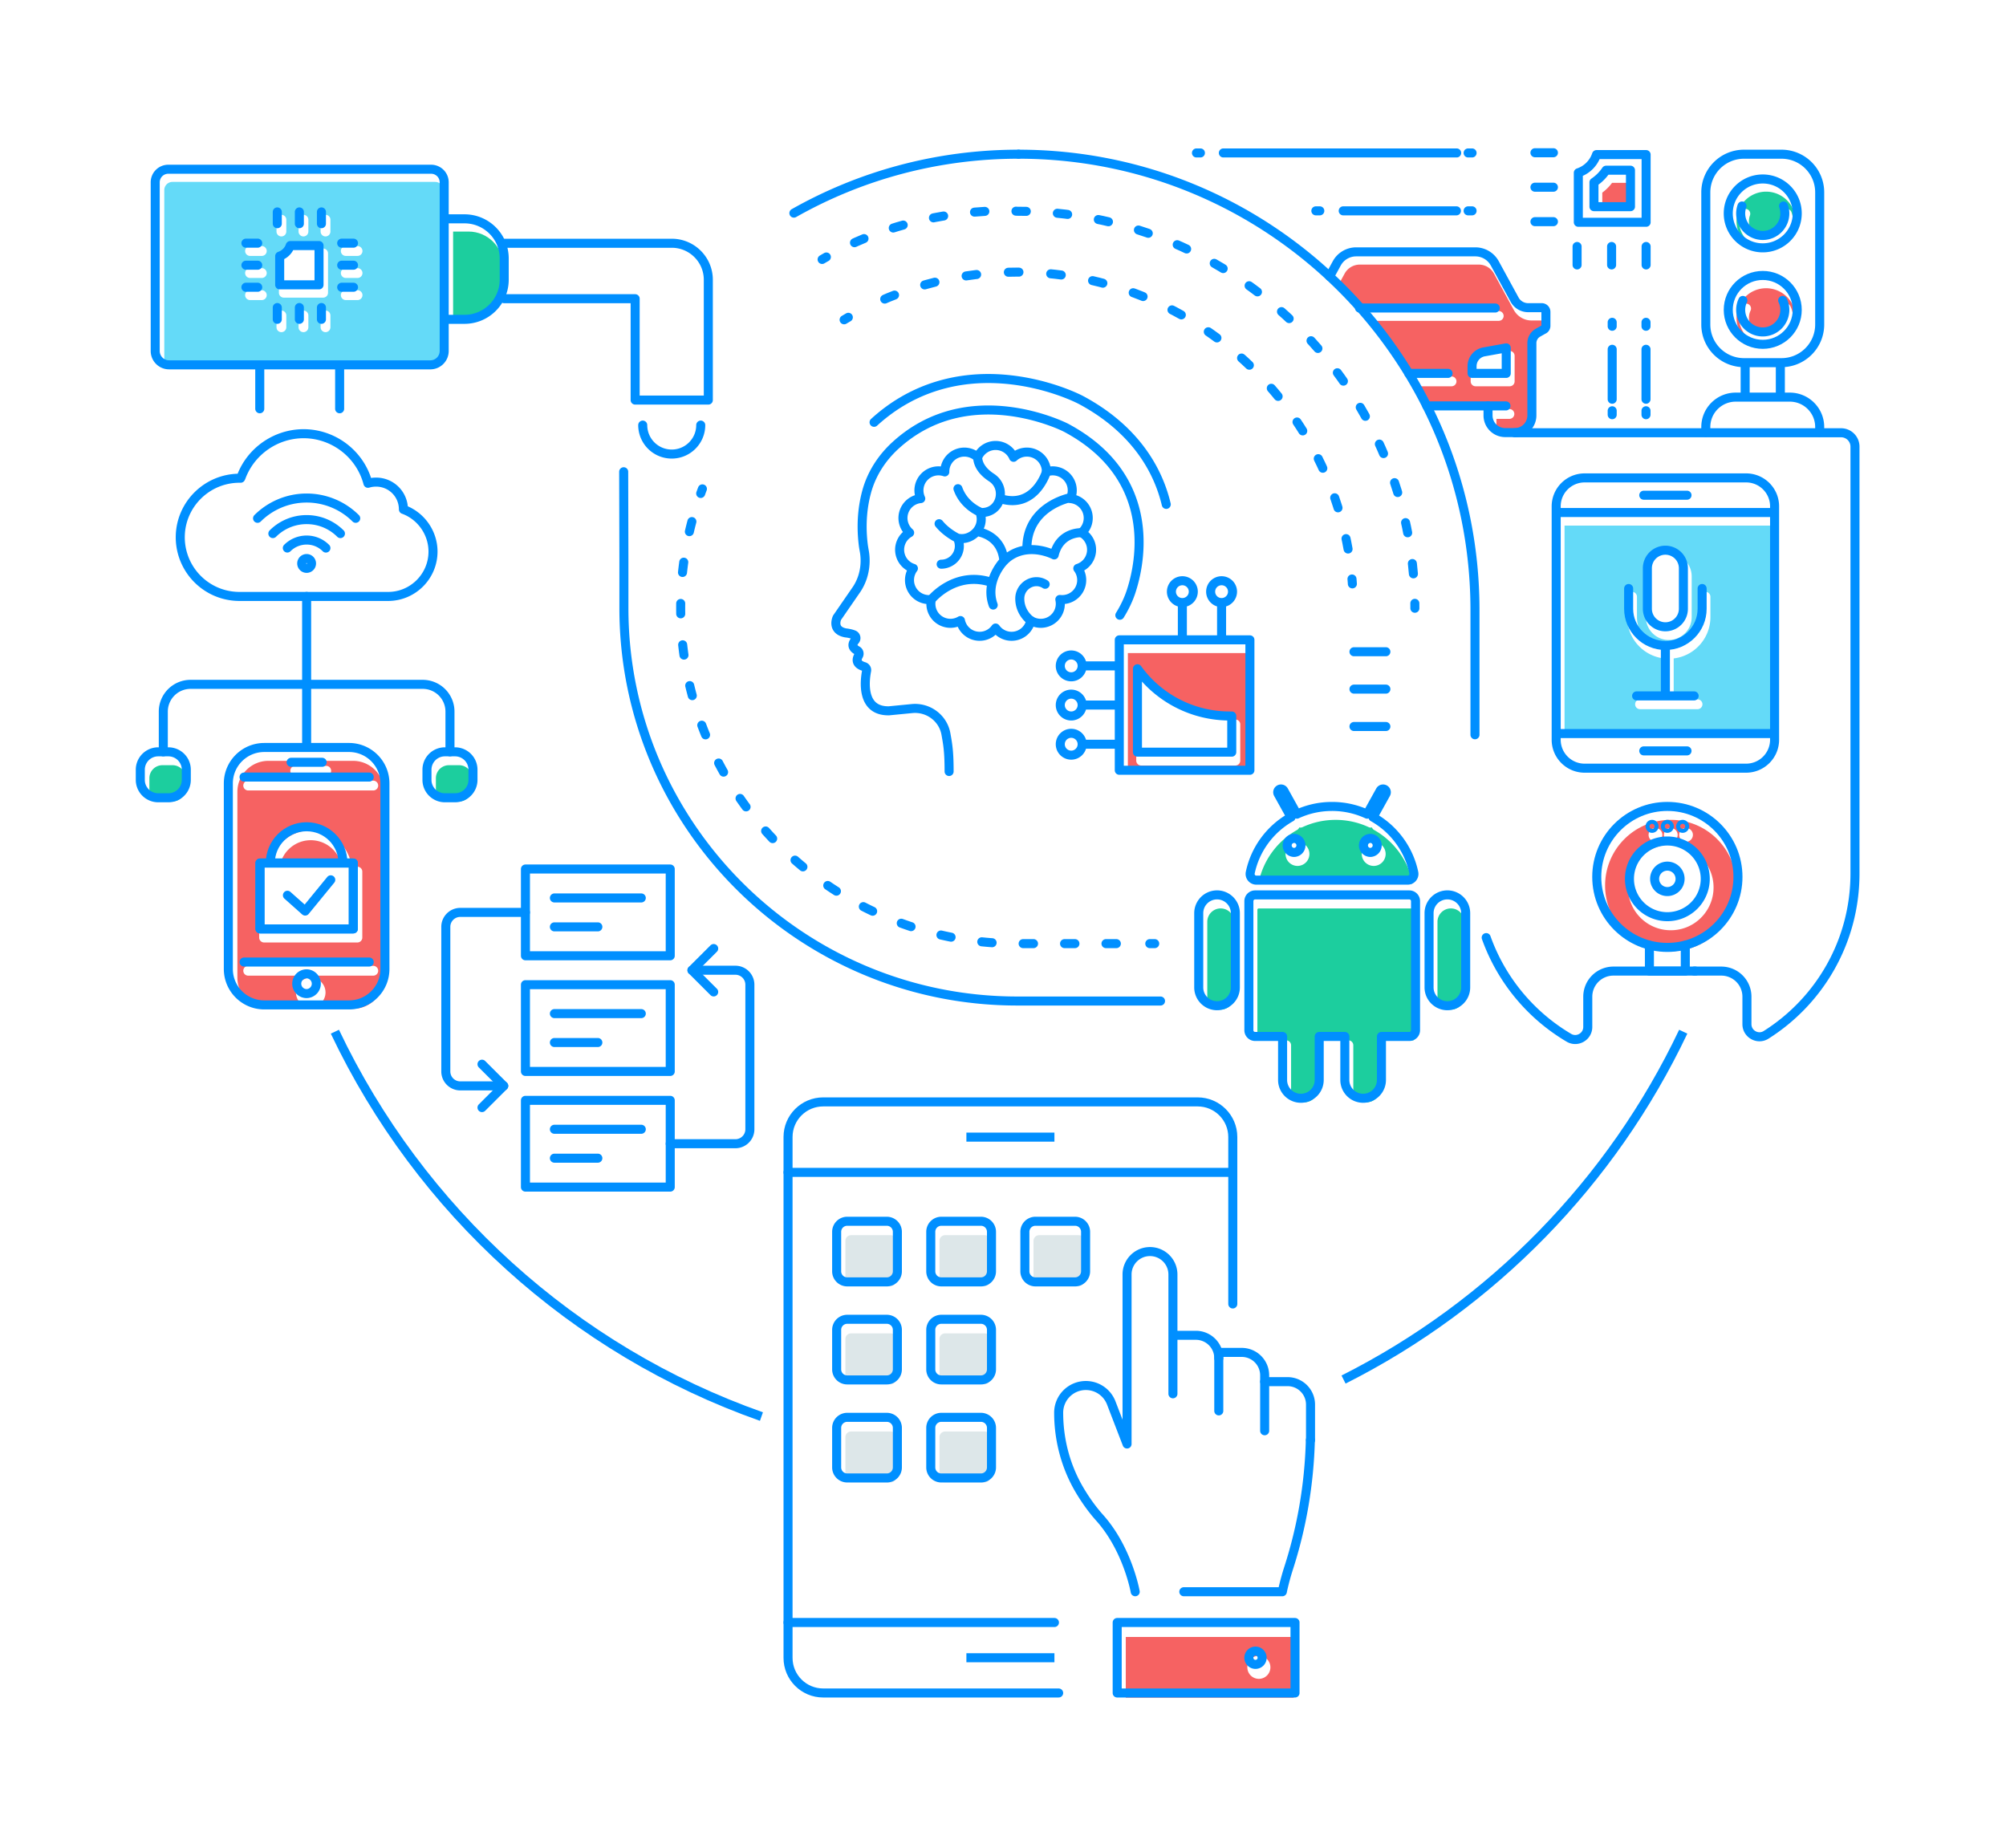 <svg xmlns="http://www.w3.org/2000/svg" width="444" height="409" viewBox="0 0 444 409">
    <defs>
        <filter id="a" width="143.2%" height="147.4%" x="-21.6%" y="-23.6%" filterUnits="objectBoundingBox">
            <feOffset dy="9" in="SourceAlpha" result="shadowOffsetOuter1"/>
            <feGaussianBlur in="shadowOffsetOuter1" result="shadowBlurOuter1" stdDeviation="16.5"/>
            <feColorMatrix in="shadowBlurOuter1" result="shadowMatrixOuter1" values="0 0 0 0 0 0 0 0 0 0.561 0 0 0 0 1 0 0 0 0.3 0"/>
            <feMerge>
                <feMergeNode in="shadowMatrixOuter1"/>
                <feMergeNode in="SourceGraphic"/>
            </feMerge>
        </filter>
    </defs>
    <g fill="none" fill-rule="evenodd" filter="url(#a)" transform="translate(31 23)">
        <path fill="#DDE7E9" d="M167.375 242.63v8.767c0 .687-.557 1.251-1.251 1.251h-8.758a1.252 1.252 0 0 1-1.252-1.251v-8.767c0-.687.557-1.251 1.252-1.251h8.758c.694 0 1.251.564 1.251 1.25M188.197 242.63v8.767c0 .687-.564 1.251-1.251 1.251h-8.758a1.252 1.252 0 0 1-1.252-1.251v-8.767c0-.687.557-1.251 1.252-1.251h8.758c.687 0 1.251.564 1.251 1.25M209.012 242.63v8.767a1.25 1.25 0 0 1-1.244 1.251h-8.766a1.256 1.256 0 0 1-1.25-1.251v-8.767c0-.687.563-1.251 1.25-1.251h8.766a1.25 1.25 0 0 1 1.244 1.25M167.375 264.36v8.76c0 .687-.557 1.25-1.251 1.25h-8.758a1.252 1.252 0 0 1-1.252-1.25v-8.76c0-.695.557-1.252 1.252-1.252h8.758c.694 0 1.251.557 1.251 1.252M188.197 264.36v8.76c0 .687-.564 1.25-1.251 1.25h-8.758a1.252 1.252 0 0 1-1.252-1.25v-8.76c0-.695.557-1.252 1.252-1.252h8.758c.687 0 1.251.557 1.251 1.252M167.375 286.082v8.767c0 .687-.557 1.244-1.251 1.244h-8.758a1.246 1.246 0 0 1-1.252-1.244v-8.767c0-.687.557-1.251 1.252-1.251h8.758c.694 0 1.251.564 1.251 1.251M188.197 286.082v8.767a1.25 1.25 0 0 1-1.251 1.244h-8.758a1.246 1.246 0 0 1-1.252-1.244v-8.767c0-.687.557-1.251 1.252-1.251h8.758c.687 0 1.251.564 1.251 1.251"/>
        <path fill="#F66262" d="M247.683 339.574a2.553 2.553 0 1 1 0-5.105 2.553 2.553 0 0 1 0 5.105zm-29.508 4.174h37.167v-13.447h-37.167v13.447z"/>
        <path fill="#1CCE9E" d="M282.008 169.354v28.616c0 .159-.13.29-.29.29h-6.168c-.6 0-1.085.491-1.085 1.084v9.65a2.97 2.97 0 0 1-2.965 2.965 2.97 2.97 0 0 1-2.966-2.965v-9.65c0-.593-.484-1.085-1.085-1.085h-5.67c-.6 0-1.085.492-1.085 1.085v9.65a2.97 2.97 0 0 1-2.965 2.965 2.97 2.97 0 0 1-2.965-2.965v-9.65c0-.593-.485-1.085-1.085-1.085h-6.082a.29.29 0 0 1-.29-.29v-28.615c0-.16.13-.29.29-.29h34.122c.159 0 .29.13.29.29M242.143 172.023v16.456a2.971 2.971 0 0 1-2.965 2.973 2.971 2.971 0 0 1-2.965-2.973v-16.456a2.97 2.97 0 0 1 2.965-2.966 2.97 2.97 0 0 1 2.965 2.966M293.095 172.023v16.456a2.971 2.971 0 0 1-2.965 2.973 2.971 2.971 0 0 1-2.965-2.973v-16.456a2.97 2.97 0 0 1 2.965-2.966 2.97 2.97 0 0 1 2.965 2.966M273.047 159.653a2.647 2.647 0 0 1-2.64-2.647 2.645 2.645 0 0 1 2.64-2.64 2.647 2.647 0 0 1 2.647 2.64 2.649 2.649 0 0 1-2.647 2.647m-16.866 0a2.642 2.642 0 0 1-2.64-2.647 2.64 2.64 0 0 1 2.64-2.64 2.645 2.645 0 0 1 2.64 2.64 2.647 2.647 0 0 1-2.64 2.647m16.96-7.956a1.068 1.068 0 0 1-.477-.565 1.065 1.065 0 0 1-.73-.065 17.33 17.33 0 0 0-7.32-1.606c-2.553 0-5.012.543-7.312 1.606-.238.109-.499.13-.73.065a1.082 1.082 0 0 1-.485.565 17.401 17.401 0 0 0-8.498 11.573c-.029.123.03.203.058.246.044.05.109.109.224.109h33.486a.268.268 0 0 0 .224-.109.289.289 0 0 0 .066-.246 17.411 17.411 0 0 0-8.506-11.573"/>
        <path fill="#F66262" d="M345.494 171.119a9.408 9.408 0 0 1-6.697 2.77 9.42 9.42 0 0 1-6.698-2.77c-3.688-3.697-3.688-9.708 0-13.397a9.427 9.427 0 0 1 6.698-2.778c2.53 0 4.91.991 6.697 2.778a9.418 9.418 0 0 1 2.777 6.698c0 2.525-.99 4.905-2.777 6.699m-10.082-19.856c.839 0 1.526.68 1.526 1.519 0 .839-.687 1.526-1.526 1.526a1.525 1.525 0 0 1-1.519-1.526c0-.84.68-1.52 1.519-1.52m3.385 0c.839 0 1.526.68 1.526 1.52 0 .839-.687 1.526-1.526 1.526a1.525 1.525 0 0 1-1.52-1.526c0-.84.68-1.52 1.52-1.52m3.384 0c.84 0 1.52.68 1.52 1.52 0 .839-.68 1.526-1.52 1.526a1.525 1.525 0 0 1-1.518-1.526c0-.84.68-1.52 1.518-1.52m-3.384-1.808c-8.014 0-14.53 6.525-14.53 14.54 0 8.014 6.516 14.532 14.53 14.532 8.013 0 14.537-6.518 14.537-14.532 0-8.015-6.524-14.54-14.537-14.54M51.621 142.951H23.936c-.6 0-1.085-.492-1.085-1.085 0-.6.485-1.085 1.085-1.085H51.62c.6 0 1.085.485 1.085 1.085 0 .593-.484 1.085-1.085 1.085M26.366 175.51v-14.597c0-.6.484-1.085 1.085-1.085h1.28c.528-4.52 4.39-8.036 9.048-8.036 4.657 0 8.52 3.515 9.047 8.036h1.28c.593 0 1.085.485 1.085 1.085v14.597c0 .6-.492 1.086-1.085 1.086H27.451c-.6 0-1.085-.485-1.085-1.086m25.255 8.428H23.936c-.6 0-1.085-.485-1.085-1.085s.485-1.085 1.085-1.085H51.62c.6 0 1.085.484 1.085 1.085 0 .6-.484 1.085-1.085 1.085M37.78 190.93a3.278 3.278 0 0 1-3.277-3.276 3.277 3.277 0 0 1 3.277-3.27c1.8 0 3.269 1.468 3.269 3.27a3.277 3.277 0 0 1-3.27 3.276m-3.435-53.42h6.864c.6 0 1.085.485 1.085 1.086 0 .593-.485 1.085-1.085 1.085h-6.864c-.6 0-1.085-.492-1.085-1.085 0-.6.485-1.086 1.085-1.086m12.801-1.113H28.413c-3.79 0-6.871 3.081-6.871 6.864V184.4a6.878 6.878 0 0 0 6.87 6.871h18.732c3.79 0 6.871-3.081 6.871-6.871v-41.138c0-3.783-3.08-6.864-6.87-6.864"/>
        <path fill="#F66262" d="M44.642 159.827H30.915c.52-3.32 3.4-5.866 6.864-5.866s6.342 2.546 6.863 5.866M359.9 44.314c-3.29 0-5.966-2.684-5.966-5.975 0-.89.195-1.75.586-2.568a1.088 1.088 0 0 1 1.96.94 3.675 3.675 0 0 0-.376 1.628c0 2.098 1.7 3.805 3.797 3.805a3.803 3.803 0 0 0 3.428-5.432 1.08 1.08 0 0 1 .506-1.447 1.088 1.088 0 0 1 1.446.506c.391.818.586 1.678.586 2.568 0 3.291-2.676 5.975-5.966 5.975m0-12.521a6.553 6.553 0 0 0-6.546 6.546 6.553 6.553 0 0 0 6.546 6.546 6.553 6.553 0 0 0 6.545-6.546 6.553 6.553 0 0 0-6.545-6.546"/>
        <path fill="#1CCE9E" d="M359.9 22.932a5.973 5.973 0 0 1-5.966-5.968c0-.68.116-1.353.354-2.011a1.09 1.09 0 0 1 1.389-.658c.564.202.853.824.65 1.389a3.801 3.801 0 0 0 3.573 5.078 3.801 3.801 0 0 0 3.798-3.798c0-.427-.073-.86-.225-1.28a1.088 1.088 0 0 1 .658-1.39 1.088 1.088 0 0 1 1.382.659c.239.658.354 1.33.354 2.01a5.973 5.973 0 0 1-5.966 5.969m0-12.515a6.553 6.553 0 0 0-6.546 6.547 6.553 6.553 0 0 0 6.546 6.546 6.553 6.553 0 0 0 6.545-6.546 6.553 6.553 0 0 0-6.545-6.547"/>
        <path fill="#F66262" d="M329.554 8.472v5.91h-5.91v-3.748a10.567 10.567 0 0 0 2.163-2.162h3.747zM243.518 136.34c0 .6-.485 1.085-1.085 1.085h-20.858c-.6 0-1.085-.485-1.085-1.085v-18.468c0-.47.303-.89.752-1.034.441-.145.933.014 1.208.398a24.076 24.076 0 0 0 19.513 10.011h.47c.6 0 1.085.485 1.085 1.085v8.008zm-24.88 2.936h26.724v-26.728h-26.724v26.728z"/>
        <path fill="#1CCE9E" d="M73.492 140.231v2.264a2.875 2.875 0 0 1-2.879 2.872h-2.256a2.88 2.88 0 0 1-2.879-2.872v-2.264a2.88 2.88 0 0 1 2.879-2.871h2.256a2.875 2.875 0 0 1 2.879 2.871M10.071 140.231v2.264a2.874 2.874 0 0 1-2.87 2.872H4.935a2.874 2.874 0 0 1-2.87-2.872v-2.264a2.874 2.874 0 0 1 2.87-2.871H7.2a2.874 2.874 0 0 1 2.871 2.871"/>
        <path fill="#F66262" d="M304.24 52.408c0 .6-.484 1.085-1.084 1.085h-7.558c-.6 0-1.085-.484-1.085-1.085v-1.591a4.337 4.337 0 0 1 3.688-4.268l4.76-.86c.317-.051.643.028.889.238.246.203.39.514.39.832v5.65zm3.768-13.476a4.494 4.494 0 0 1-3.956-2.343l-4.382-8.037a3.826 3.826 0 0 0-3.349-1.99h-26.362a3.815 3.815 0 0 0-3.341 1.99l-1.208 2.2a102.204 102.204 0 0 1 5.916 6.09h29.4c.6 0 1.084.484 1.084 1.085 0 .593-.484 1.085-1.085 1.085h-27.504a102.432 102.432 0 0 1 8.925 12.311h8.136c.6 0 1.085.485 1.085 1.085s-.485 1.085-1.085 1.085h-6.835c.97 1.65 1.895 3.335 2.77 5.042h16.873c.6 0 1.085.485 1.085 1.085s-.484 1.085-1.085 1.085h-2.878v1.035a2.71 2.71 0 0 0 2.705 2.705h2.119a2.706 2.706 0 0 0 2.705-2.705V45.696c0-1.331.723-2.576 1.88-3.234l1.172-.665c.014-.007.036-.022.058-.03v-2.835h-2.843z"/>
        <path fill="#64DAF8" d="M48.143 24.639h-2.611c-.6 0-1.085-.485-1.085-1.085s.484-1.085 1.085-1.085h2.61c.6 0 1.085.484 1.085 1.085 0 .6-.484 1.085-1.084 1.085zm0 4.882h-2.611c-.6 0-1.085-.484-1.085-1.085 0-.593.484-1.085 1.085-1.085h2.61c.6 0 1.085.492 1.085 1.085 0 .6-.484 1.085-1.084 1.085zm0 4.89h-2.611c-.6 0-1.085-.492-1.085-1.085 0-.6.484-1.085 1.085-1.085h2.61c.6 0 1.085.485 1.085 1.085 0 .593-.484 1.085-1.084 1.085zm-6.01-15.168c0 .6-.485 1.085-1.085 1.085a1.088 1.088 0 0 1-1.085-1.085V16.63c0-.6.492-1.085 1.085-1.085.6 0 1.084.485 1.084 1.085v2.612zm0 21.187c0 .6-.485 1.085-1.085 1.085a1.088 1.088 0 0 1-1.085-1.085v-2.612c0-.593.492-1.085 1.085-1.085.6 0 1.084.492 1.084 1.085v2.612zm-4.882 0c0 .6-.485 1.085-1.085 1.085s-1.085-.485-1.085-1.085v-2.612c0-.593.485-1.085 1.085-1.085s1.085.492 1.085 1.085v2.612zm-4.882 0c0 .6-.485 1.085-1.085 1.085s-1.085-.485-1.085-1.085v-2.612c0-.593.485-1.085 1.085-1.085s1.085.492 1.085 1.085v2.612zm-5.417-15.791H24.34a1.088 1.088 0 0 1-1.085-1.085c0-.6.492-1.085 1.085-1.085h2.61c.601 0 1.086.484 1.086 1.085 0 .6-.485 1.085-1.085 1.085zm0 4.882H24.34a1.088 1.088 0 0 1-1.085-1.085c0-.593.492-1.085 1.085-1.085h2.61c.601 0 1.086.492 1.086 1.085 0 .6-.485 1.085-1.085 1.085zm0 4.89H24.34a1.093 1.093 0 0 1-1.085-1.085c0-.6.492-1.085 1.085-1.085h2.61c.601 0 1.086.485 1.086 1.085 0 .593-.485 1.085-1.085 1.085zm3.247-17.78c0-.6.485-1.085 1.085-1.085s1.085.485 1.085 1.085v2.612c0 .6-.485 1.085-1.085 1.085s-1.085-.485-1.085-1.085V16.63zm2.922 7.118a1.081 1.081 0 0 1 1.034-.745h6.365c.6 0 1.085.485 1.085 1.085v8.702c0 .6-.485 1.085-1.085 1.085h-8.7c-.601 0-1.086-.485-1.086-1.085v-6.366c0-.47.297-.882.738-1.034a2.59 2.59 0 0 0 1.649-1.642zm1.96-7.118c0-.6.485-1.085 1.085-1.085s1.085.485 1.085 1.085v2.612c0 .6-.485 1.085-1.085 1.085s-1.085-.485-1.085-1.085V16.63zm30.231-8.37H7.172c-.999 0-1.809.811-1.809 1.802v37.383c0 1.1.89 1.99 1.99 1.99h57.786c1.092 0 1.981-.89 1.981-1.99V10.063c0-.99-.81-1.801-1.808-1.801z"/>
        <path fill="#1CCE9E" d="M80.399 26.946v4.702c0 4.246-3.45 7.697-7.695 7.697H69.29V19.25h3.414c4.245 0 7.695 3.45 7.695 7.696"/>
        <path fill="#64DAF8" d="M347.577 104.577c0 4.716-3.559 8.615-8.13 9.15v9.064h5.28c.6 0 1.085.485 1.085 1.085s-.485 1.085-1.085 1.085h-12.729c-.6 0-1.085-.484-1.085-1.085 0-.6.485-1.085 1.085-1.085h5.28v-9.063a9.218 9.218 0 0 1-8.13-9.15v-4.5c0-.6.485-1.085 1.085-1.085s1.085.484 1.085 1.085v4.5c0 3.883 3.16 7.045 7.045 7.045 3.883 0 7.044-3.162 7.044-7.046v-4.5c0-.6.484-1.084 1.085-1.084.593 0 1.085.484 1.085 1.085v4.5zm-14.284-8.999c0-2.799 2.27-5.07 5.07-5.07a5.076 5.076 0 0 1 5.07 5.07v9c0 2.798-2.279 5.07-5.07 5.07a5.072 5.072 0 0 1-5.07-5.07v-9zm-18.002 35.56h46.143V84.33H315.29v46.809z"/>
        <g stroke="#008FFF" stroke-linejoin="round" stroke-width="2">
            <path d="M182.898 219.68h19.486"/>
            <path stroke-linecap="round" d="M203.321 342.704h-52.116c-4.3 0-7.783-3.478-7.783-7.77V219.651c0-4.292 3.484-7.771 7.783-7.771h82.872c4.299 0 7.784 3.48 7.784 7.77v36.954"/>
            <path d="M182.898 334.905h19.486"/>
            <path stroke-linecap="round" d="M143.422 227.479h98.439M202.384 327.106h-58.962M165.285 251.715h-8.766a2.335 2.335 0 0 1-2.337-2.333v-8.752a2.335 2.335 0 0 1 2.337-2.333h8.766a2.335 2.335 0 0 1 2.336 2.333v8.752a2.335 2.335 0 0 1-2.336 2.333zM186.115 251.715h-8.766a2.335 2.335 0 0 1-2.337-2.333v-8.752a2.335 2.335 0 0 1 2.337-2.333h8.766a2.335 2.335 0 0 1 2.336 2.333v8.752a2.335 2.335 0 0 1-2.336 2.333zM206.945 251.715h-8.766a2.335 2.335 0 0 1-2.337-2.333v-8.752a2.335 2.335 0 0 1 2.337-2.333h8.766a2.335 2.335 0 0 1 2.336 2.333v8.752a2.335 2.335 0 0 1-2.336 2.333zM165.285 273.414h-8.766a2.335 2.335 0 0 1-2.337-2.333v-8.752a2.335 2.335 0 0 1 2.337-2.333h8.766a2.335 2.335 0 0 1 2.336 2.333v8.752a2.335 2.335 0 0 1-2.336 2.333zM186.115 273.414h-8.766a2.335 2.335 0 0 1-2.337-2.333v-8.752a2.335 2.335 0 0 1 2.337-2.333h8.766a2.335 2.335 0 0 1 2.336 2.333v8.752a2.335 2.335 0 0 1-2.336 2.333zM165.285 295.113h-8.766a2.335 2.335 0 0 1-2.337-2.333v-8.752a2.335 2.335 0 0 1 2.337-2.333h8.766a2.335 2.335 0 0 1 2.336 2.333v8.752a2.335 2.335 0 0 1-2.336 2.333zM186.115 295.113h-8.766a2.335 2.335 0 0 1-2.337-2.333v-8.752a2.335 2.335 0 0 1 2.337-2.333h8.766a2.335 2.335 0 0 1 2.336 2.333v8.752a2.335 2.335 0 0 1-2.336 2.333zM228.61 276.483v-12.945h5.075a5.072 5.072 0 0 1 5.077 5.068M259.03 286.74c-.25 9.598-1.843 19.125-4.793 28.271-.954 2.957-1.41 5.283-1.41 5.283h-21.805M228.61 263.538v-13.464a5.072 5.072 0 0 0-5.077-5.068 5.072 5.072 0 0 0-5.076 5.068v37.522l-3.5-9.093a6.018 6.018 0 0 0-5.617-3.852 6.013 6.013 0 0 0-6.019 6.009c0 6.085 1.598 12.075 4.727 17.297 1.199 2 2.636 4.059 4.324 5.942 6.239 6.961 7.89 16.395 7.89 16.395"/>
            <path stroke-linecap="round" d="M238.761 280.269v-12.945h5.076a5.072 5.072 0 0 1 5.077 5.067v12.274"/>
            <path stroke-linecap="round" d="M248.913 273.796h5.076a5.072 5.072 0 0 1 5.077 5.068v7.877M216.274 342.704h39.36v-15.598h-39.36z"/>
            <path stroke-linecap="round" d="M248.356 334.905a1.47 1.47 0 0 0-2.94 0 1.47 1.47 0 1 0 2.94 0zM85.3 179.539h32.048v-19.2H85.3zM85.3 205.138h32.048v-19.2H85.3zM85.3 230.737h32.048v-19.2H85.3zM91.71 166.74h19.228M91.71 173.14h9.614M91.71 192.339h19.228M91.71 198.738h9.614M91.71 217.937h19.228M91.71 224.337h9.614M75.685 203.538l4.807 4.8-4.807 4.8"/>
            <path stroke-linecap="round" d="M80.492 208.338h-9.614a3.202 3.202 0 0 1-3.205-3.2v-31.999c0-1.767 1.435-3.2 3.205-3.2h14.421M126.963 187.539l-4.807-4.8 4.807-4.8"/>
            <path stroke-linecap="round" d="M122.155 182.739h9.615a3.202 3.202 0 0 1 3.205 3.2v31.998c0 1.768-1.435 3.2-3.205 3.2h-14.422M280.934 166.07h-34.137c-.76 0-1.375.615-1.375 1.373v28.582c0 .758.615 1.372 1.375 1.372h6.086v9.633a4.05 4.05 0 0 0 4.053 4.047 4.05 4.05 0 0 0 4.053-4.047v-9.633h5.67v9.633a4.05 4.05 0 0 0 4.052 4.047 4.05 4.05 0 0 0 4.053-4.047v-9.633h6.17c.76 0 1.375-.614 1.375-1.372v-28.582c0-.758-.616-1.373-1.375-1.373zM238.376 166.063a4.05 4.05 0 0 0-4.053 4.047v16.436a4.05 4.05 0 0 0 4.053 4.047 4.05 4.05 0 0 0 4.053-4.047V170.11a4.05 4.05 0 0 0-4.053-4.047zM289.355 166.063a4.05 4.05 0 0 0-4.053 4.047v16.436a4.05 4.05 0 0 0 4.053 4.047 4.05 4.05 0 0 0 4.053-4.047V170.11a4.05 4.05 0 0 0-4.053-4.047zM255.386 153.556c.86 0 1.558.696 1.558 1.555 0 .86-.698 1.556-1.558 1.556a1.557 1.557 0 0 1 0-3.111zm18.437 1.555c0 .86-.698 1.556-1.558 1.556a1.557 1.557 0 0 1 0-3.111c.86 0 1.558.696 1.558 1.555zm-26.75 7.69h33.504c.875 0 1.526-.804 1.347-1.658-1.109-5.274-4.471-9.718-9.035-12.285l2.865-5.16a.723.723 0 1 0-1.268-.701l-2.886 5.198a18.444 18.444 0 0 0-7.775-1.706c-2.777 0-5.412.61-7.775 1.706l-2.886-5.199a.723.723 0 1 0-1.267.702l2.864 5.16c-4.563 2.567-7.926 7.011-9.034 12.285a1.375 1.375 0 0 0 1.346 1.658zM107.043 72.41l.05 19.48v10.732c0 47.934 39.057 86.93 87.066 86.93h31.702M144.718 15.171C159.397 6.87 176.364 2.128 194.44 2.128M268.684 112.247h7.06M268.684 120.52h7.06M268.684 128.795h7.06M282.163 102.622c0-.362-.002-.723-.007-1.084"/>
            <path stroke-dasharray="2.295,6.885" stroke-linecap="round" d="M281.837 95.006c-3.866-44.961-41.645-80.25-87.678-80.25 0 0-19.527-1.593-39.377 8.565"/>
            <path stroke-linecap="round" d="M151.905 24.878a78.9 78.9 0 0 0-.941.546M124.468 76.2c-.128.337-.254.676-.377 1.015"/>
            <path stroke-dasharray="2.292,6.876" stroke-linecap="round" d="M122.138 83.442a74.315 74.315 0 0 0-2.48 19.096c0 41.041 33.322 74.312 74.429 74.312h26.134"/>
            <path stroke-linecap="round" d="M223.492 176.85h1.085M268.328 97.227a75.881 75.881 0 0 0-.084-1.081"/>
            <path stroke-dasharray="2.348,7.043" stroke-linecap="round" d="M267.376 89.515c-6.167-34.832-36.634-61.29-73.29-61.29-12.406 0-24.103 3.03-34.388 8.39"/>
            <path stroke-linecap="round" d="M156.766 38.228c-.312.182-.624.365-.934.55M284.798 57.839h13.557v2.116a3.79 3.79 0 0 0 3.793 3.787h2.12a3.789 3.789 0 0 0 3.792-3.787v-16.02c0-.947.509-1.821 1.333-2.29l1.167-.663a.921.921 0 0 0 .606-.865v-3.1a.922.922 0 0 0-.923-.92h-3.006a3.425 3.425 0 0 1-3.005-1.782l-4.384-8.025a4.897 4.897 0 0 0-4.298-2.547H269.173c-1.791 0-3.44.976-4.297 2.546l-1.582 2.895M269.902 36.171h30.054"/>
            <path stroke-linecap="round" d="M302.383 50.64h-7.562v-1.592c0-1.6 1.177-2.957 2.762-3.188l4.8-.865v5.644zM298.355 57.839h3.967M280.806 50.64h8.7M343.977 156.59a8.398 8.398 0 0 0-11.864 0 8.367 8.367 0 0 0 0 11.844 8.398 8.398 0 0 0 11.864 0 8.366 8.366 0 0 0 0-11.845z"/>
            <path stroke-linecap="round" d="M340.038 160.522a2.821 2.821 0 0 0-3.985 0 2.81 2.81 0 0 0 0 3.98 2.821 2.821 0 0 0 3.985 0 2.81 2.81 0 0 0 0-3.98z"/>
            <path stroke-linecap="round" d="M353.672 162.086c0-8.617-6.996-15.602-15.627-15.602-8.63 0-15.626 6.985-15.626 15.602 0 8.616 6.997 15.602 15.626 15.602 8.63 0 15.627-6.986 15.627-15.602z"/>
            <path stroke-linecap="round" d="M335.097 150.891a.436.436 0 1 0-.872.001.436.436 0 0 0 .872 0zM338.483 150.891a.436.436 0 1 0-.873.001.436.436 0 0 0 .873 0zM341.868 150.891a.436.436 0 1 0-.872.001.436.436 0 0 0 .872 0zM334.074 177.237v5.694h7.944v-5.694M23.018 180.923h27.703M50.722 139.984H23.018M27.498 190.415H46.24c4.396 0 7.959-3.557 7.959-7.946v-41.085c0-4.387-3.563-7.945-7.958-7.945H27.498c-4.395 0-7.958 3.558-7.958 7.945v41.086c0 4.388 3.563 7.945 7.958 7.945z"/>
            <path stroke-linecap="round" d="M34.68 185.722a2.19 2.19 0 0 1 2.19-2.188 2.188 2.188 0 0 1 0 4.375c-1.21 0-2.19-.98-2.19-2.187zM40.304 136.718h-6.868M32.619 166.148l3.927 3.496 5.662-6.914"/>
            <path stroke-linecap="round" d="M26.539 173.591h20.663v-14.58H26.539zM44.91 159.01c0-4.433-3.6-8.027-8.04-8.027-4.44 0-8.04 3.594-8.04 8.027"/>
            <path stroke-linecap="round" d="M26.539 173.591h20.663v-14.58H26.539zM351.527 36.588c0-4.21 3.417-7.622 7.633-7.622 4.215 0 7.633 3.412 7.633 7.622 0 4.209-3.418 7.621-7.633 7.621-4.216 0-7.633-3.412-7.633-7.621z"/>
            <path stroke-linecap="round" d="M354.754 34.491a4.84 4.84 0 0 0-.48 2.097 4.889 4.889 0 0 0 4.886 4.879 4.889 4.889 0 0 0 4.886-4.88 4.83 4.83 0 0 0-.48-2.096M351.527 15.235c0-4.21 3.417-7.622 7.633-7.622 4.215 0 7.633 3.412 7.633 7.622 0 4.209-3.418 7.621-7.633 7.621-4.216 0-7.633-3.412-7.633-7.621z"/>
            <path stroke-linecap="round" d="M354.564 13.594a4.839 4.839 0 0 0-.29 1.64 4.888 4.888 0 0 0 4.886 4.88 4.888 4.888 0 0 0 4.886-4.88c0-.576-.106-1.127-.29-1.64"/>
            <path stroke-linecap="round" d="M355.017 2.128h8.286c4.672 0 8.46 3.783 8.46 8.448v29.242c0 4.665-3.788 8.447-8.46 8.447h-8.286c-4.672 0-8.46-3.782-8.46-8.447V10.576c0-4.665 3.788-8.448 8.46-8.448zM355.266 55.896v-7.631M363.054 48.265v7.631M346.557 63.671v-1.163c0-3.652 2.965-6.613 6.623-6.613h11.96c3.658 0 6.623 2.961 6.623 6.613v1.163M333.344 17.196H318.34V6.238a6.357 6.357 0 0 0 4.028-4.022h10.976v14.98z"/>
            <path stroke-linecap="round" d="M321.802 13.739V8.356a9.887 9.887 0 0 0 2.688-2.684h5.392v8.067h-8.08zM308.74 1.806h4.085M308.74 9.433h4.085M308.74 17.06h4.085M318.066 26.634v-4.078M325.705 26.634v-4.078M333.344 26.634v-4.078M216.74 138.482h28.91v-28.865h-28.91zM216.74 115.381h-8.22M216.74 124.05h-8.22M216.74 132.718h-8.22M206.1 135.136a2.42 2.42 0 0 0 2.42-2.418 2.42 2.42 0 0 0-2.42-2.418 2.42 2.42 0 0 0-2.422 2.418 2.42 2.42 0 0 0 2.421 2.418zM206.1 126.467a2.42 2.42 0 0 0 2.42-2.417 2.42 2.42 0 0 0-2.42-2.418 2.42 2.42 0 0 0-2.422 2.418 2.42 2.42 0 0 0 2.421 2.417zM206.1 117.799a2.42 2.42 0 0 0 2.42-2.417 2.42 2.42 0 0 0-2.42-2.419 2.42 2.42 0 0 0-2.422 2.419 2.42 2.42 0 0 0 2.421 2.417zM239.38 109.574v-8.207M230.699 109.574v-8.207M228.277 98.95a2.42 2.42 0 0 0 2.421 2.416 2.42 2.42 0 0 0 2.422-2.417 2.42 2.42 0 0 0-2.422-2.417 2.42 2.42 0 0 0-2.42 2.417zM236.96 98.95a2.42 2.42 0 0 0 2.42 2.416 2.42 2.42 0 0 0 2.422-2.417 2.42 2.42 0 0 0-2.422-2.417 2.42 2.42 0 0 0-2.42 2.417z"/>
            <path stroke-linecap="round" d="M216.862 104.171c1.037-1.676 1.902-3.449 2.512-5.328 2.861-8.802 4.542-26.06-14.433-36.18 0 0-21.397-11.04-37.76 3.94-3.022 2.768-5.29 6.288-6.361 10.24-.807 2.973-1.327 6.896-.759 11.64.065.544.163 1.08.259 1.62.225 1.283.57 4.859-1.697 8.303l-4.36 6.324s-1.297 2.766 1.945 3.354c0 0 1 .089 1.765.415.487.209.637.831.29 1.232-.482.559-.924 1.484.452 2.23a.812.812 0 0 1 .322 1.13c-.44.756-.689 1.882 1.195 2.442.4.118.661.506.582.915-.444 2.276-1.226 8.973 4.94 8.875l5.095-.496c3.59-.35 6.887 2.086 7.52 5.632.414 2.314.702 3.883.702 8.294"/>
            <path stroke-linecap="round" d="M208.389 85.901a4.315 4.315 0 0 0 1.266-4.586 4.328 4.328 0 0 0-3.725-2.968 4.316 4.316 0 0 0-.71-4.705 4.334 4.334 0 0 0-4.613-1.198 4.317 4.317 0 0 0-2.567-4.008 4.329 4.329 0 0 0-4.7.778 4.328 4.328 0 0 0-3.977-2.62 4.328 4.328 0 0 0-3.978 2.62 4.331 4.331 0 0 0-4.701-.778 4.318 4.318 0 0 0-2.566 4.008 4.331 4.331 0 0 0-4.612 1.198 4.314 4.314 0 0 0-.712 4.705 4.326 4.326 0 0 0-3.724 2.968 4.316 4.316 0 0 0 1.266 4.586 4.318 4.318 0 0 0-2.194 4.224 4.32 4.32 0 0 0 3.026 3.675 4.316 4.316 0 0 0-.285 4.75 4.331 4.331 0 0 0 4.262 2.129 4.316 4.316 0 0 0 1.676 4.454 4.334 4.334 0 0 0 4.76.214 4.331 4.331 0 0 0 7.782 1.652 4.329 4.329 0 0 0 7.78-1.652 4.334 4.334 0 0 0 4.761-.214 4.317 4.317 0 0 0 1.676-4.454 4.33 4.33 0 0 0 4.26-2.13 4.315 4.315 0 0 0-.283-4.749 4.322 4.322 0 0 0 3.026-3.675 4.32 4.32 0 0 0-2.194-4.224z"/>
            <path stroke-linecap="round" d="M177.312 92.873c2.224 0 4.026-1.8 4.026-4.022 0-.628-.148-1.22-.406-1.75.78.176 1.632.161 2.533-.214 1.312-.548 2.329-1.696 2.624-3.084.18-.85.09-1.656-.178-2.376.091.004.18.014.272.014.19 0 .378-.009.562-.026 3.943-.364 5.03-5.558 1.715-7.721-1.535-1.003-2.98-2.472-3.075-4.48M186.183 81.44s-3.75-1.323-5.153-5.281M200.607 72.444s-2.558 8.419-10.305 5.884M208.389 85.901s-4.78-.29-6.06 4.917c0 0-5.022-2.688-9.55.07-.975.595-1.795 1.415-2.45 2.35-1.21 1.726-2.85 4.98-1.494 8.676M206.026 78.12s-9.974 1.829-9.732 11.582M175.146 100.679s5.29-6.558 13.446-3.734M197.144 105.347s-2.42-1.64-2.43-4.846c-.01-2.86 3.109-4.734 5.544-3.23l.073.046M185.166 85.65s5.524.517 6.038 6.519M180.932 87.1s-2.433-1.145-4.079-3.189M220.759 116.02v18.45h20.873v-8.002h-.47a25.135 25.135 0 0 1-20.403-10.447zM67.464 134.4h2.262a3.958 3.958 0 0 1 3.961 3.955v2.258a3.958 3.958 0 0 1-3.961 3.955h-2.261a3.958 3.958 0 0 1-3.962-3.955v-2.258a3.958 3.958 0 0 1 3.96-3.955zM4.014 134.4h2.262a3.958 3.958 0 0 1 3.96 3.955v2.258a3.958 3.958 0 0 1-3.96 3.955H4.014a3.958 3.958 0 0 1-3.961-3.955v-2.258a3.958 3.958 0 0 1 3.96-3.955zM52.243 74.705a6.023 6.023 0 0 1 6.042 5.814l.01.23.215.082c3.787 1.468 6.331 5.183 6.331 9.249 0 5.476-4.46 9.929-9.942 9.929H22.017c-2.354 0-4.653-.623-6.649-1.803a13.111 13.111 0 0 1-6.47-11.282c0-7.213 5.885-13.08 13.119-13.08h.244l.112-.228c2.125-5.757 7.68-9.625 13.823-9.625 6.537 0 12.358 4.377 14.152 10.644l.093.328.328-.085c.45-.114.946-.173 1.474-.173z"/>
            <path stroke-linecap="round" d="M35.782 92.706a1.085 1.085 0 1 1 2.17.002 1.085 1.085 0 0 1-2.17-.002zM41.138 89.3a6.001 6.001 0 0 0-4.268-1.772c-1.668 0-3.18.671-4.275 1.764M44.349 86.095a10.553 10.553 0 0 0-7.48-3.092 10.55 10.55 0 0 0-7.476 3.092M47.732 82.716A15.362 15.362 0 0 0 36.87 78.23c-4.238 0-8.083 1.72-10.863 4.487M36.867 100.01l.003 19.138M36.87 133.295v-14.147M5.145 134.4v-8.91a6.029 6.029 0 0 1 6.033-6.024h51.384a6.029 6.029 0 0 1 6.033 6.024v8.91M297.95 175.519a42.254 42.254 0 0 0 18.304 22.17c1.845 1.09 4.178-.254 4.178-2.394v-6.705a5.664 5.664 0 0 1 5.668-5.659h18.131M295.464 130.624v-27.63c0-55.706-45.23-100.866-101.024-100.866"/>
            <path stroke-linecap="round" d="M304.268 63.781h72.227c1.7 0 3.078 1.376 3.078 3.074v94.484c0 15.042-7.857 28.244-19.68 35.703-1.838 1.158-4.234-.189-4.234-2.359v-6.092a5.664 5.664 0 0 0-5.669-5.66h-5.988M109.582 34.112h-28.98M80.602 21.838h37.077M109.582 34.113v22.433h16.194V29.923c0-4.465-3.625-8.085-8.097-8.085M111.26 62.088a6.413 6.413 0 0 0 6.419 6.408c3.545 0 6.419-2.869 6.419-6.408M39.613 31.045h-8.708v-6.36a3.69 3.69 0 0 0 2.338-2.335h6.37v8.695zM44.628 21.819h2.613M44.628 26.697h2.613M44.628 31.576h2.613M23.43 21.819h2.613M23.43 26.697h2.613M23.43 31.576h2.613M30.373 17.51v-2.608M35.259 17.51v-2.608M40.145 17.51v-2.608M30.373 38.676v-2.609M35.259 38.676v-2.609M40.145 38.676v-2.609"/>
            <path stroke-linecap="round" d="M64.242 48.75H6.428a3.071 3.071 0 0 1-3.074-3.068V8.347a2.892 2.892 0 0 1 2.894-2.89h58.174a2.892 2.892 0 0 1 2.894 2.89v37.335a3.07 3.07 0 0 1-3.074 3.069zM71.811 38.676h-4.495V16.434h4.495c4.855 0 8.79 3.929 8.79 8.776v4.69c0 4.846-3.935 8.776-8.79 8.776zM44.175 48.75v9.721M26.495 58.471v-9.72M162.464 61.468c8.237-7.54 18.806-10.782 30.566-9.37 8.403 1.008 14.452 4.033 15.115 4.374l.084.044c10.037 5.353 16.574 13.347 18.906 23.115M233.821 1.851h.873M239.773 1.851h51.637M293.95 1.851h.872M260.247 14.665h.873M266.303 14.665h25.054M293.95 14.665h.872M333.32 39.336v.871M333.32 45.309v11.053M333.32 58.913v.871M325.836 39.336v.871M325.836 45.309v11.053M325.836 58.913v.871M332.824 77.604h9.57M355.479 138.019h-35.74c-3.48 0-6.3-2.816-6.3-6.29V80.064c0-3.474 2.82-6.29 6.3-6.29h35.74c3.48 0 6.3 2.816 6.3 6.29v51.663c0 3.475-2.82 6.29-6.3 6.29zM332.824 134.189h9.57M313.438 81.434h48.342M361.78 130.359h-48.342"/>
            <path stroke-linecap="round" d="M337.609 106.726a3.989 3.989 0 0 1-3.987-3.98v-8.992a3.989 3.989 0 0 1 3.987-3.98 3.989 3.989 0 0 1 3.987 3.98v8.991a3.989 3.989 0 0 1-3.987 3.981z"/>
            <path stroke-linecap="round" d="M329.477 98.25v4.496c0 4.476 3.648 8.119 8.132 8.119 4.483 0 8.132-3.643 8.132-8.12V98.25M337.609 110.865v11.155M331.24 122.02h12.736"/>
            <path d="M266.374 273.331c32.812-16.526 59.374-43.694 75.187-76.988M43.123 196.343c18.797 39.58 52.788 70.503 94.41 85.181"/>
        </g>
    </g>
</svg>

